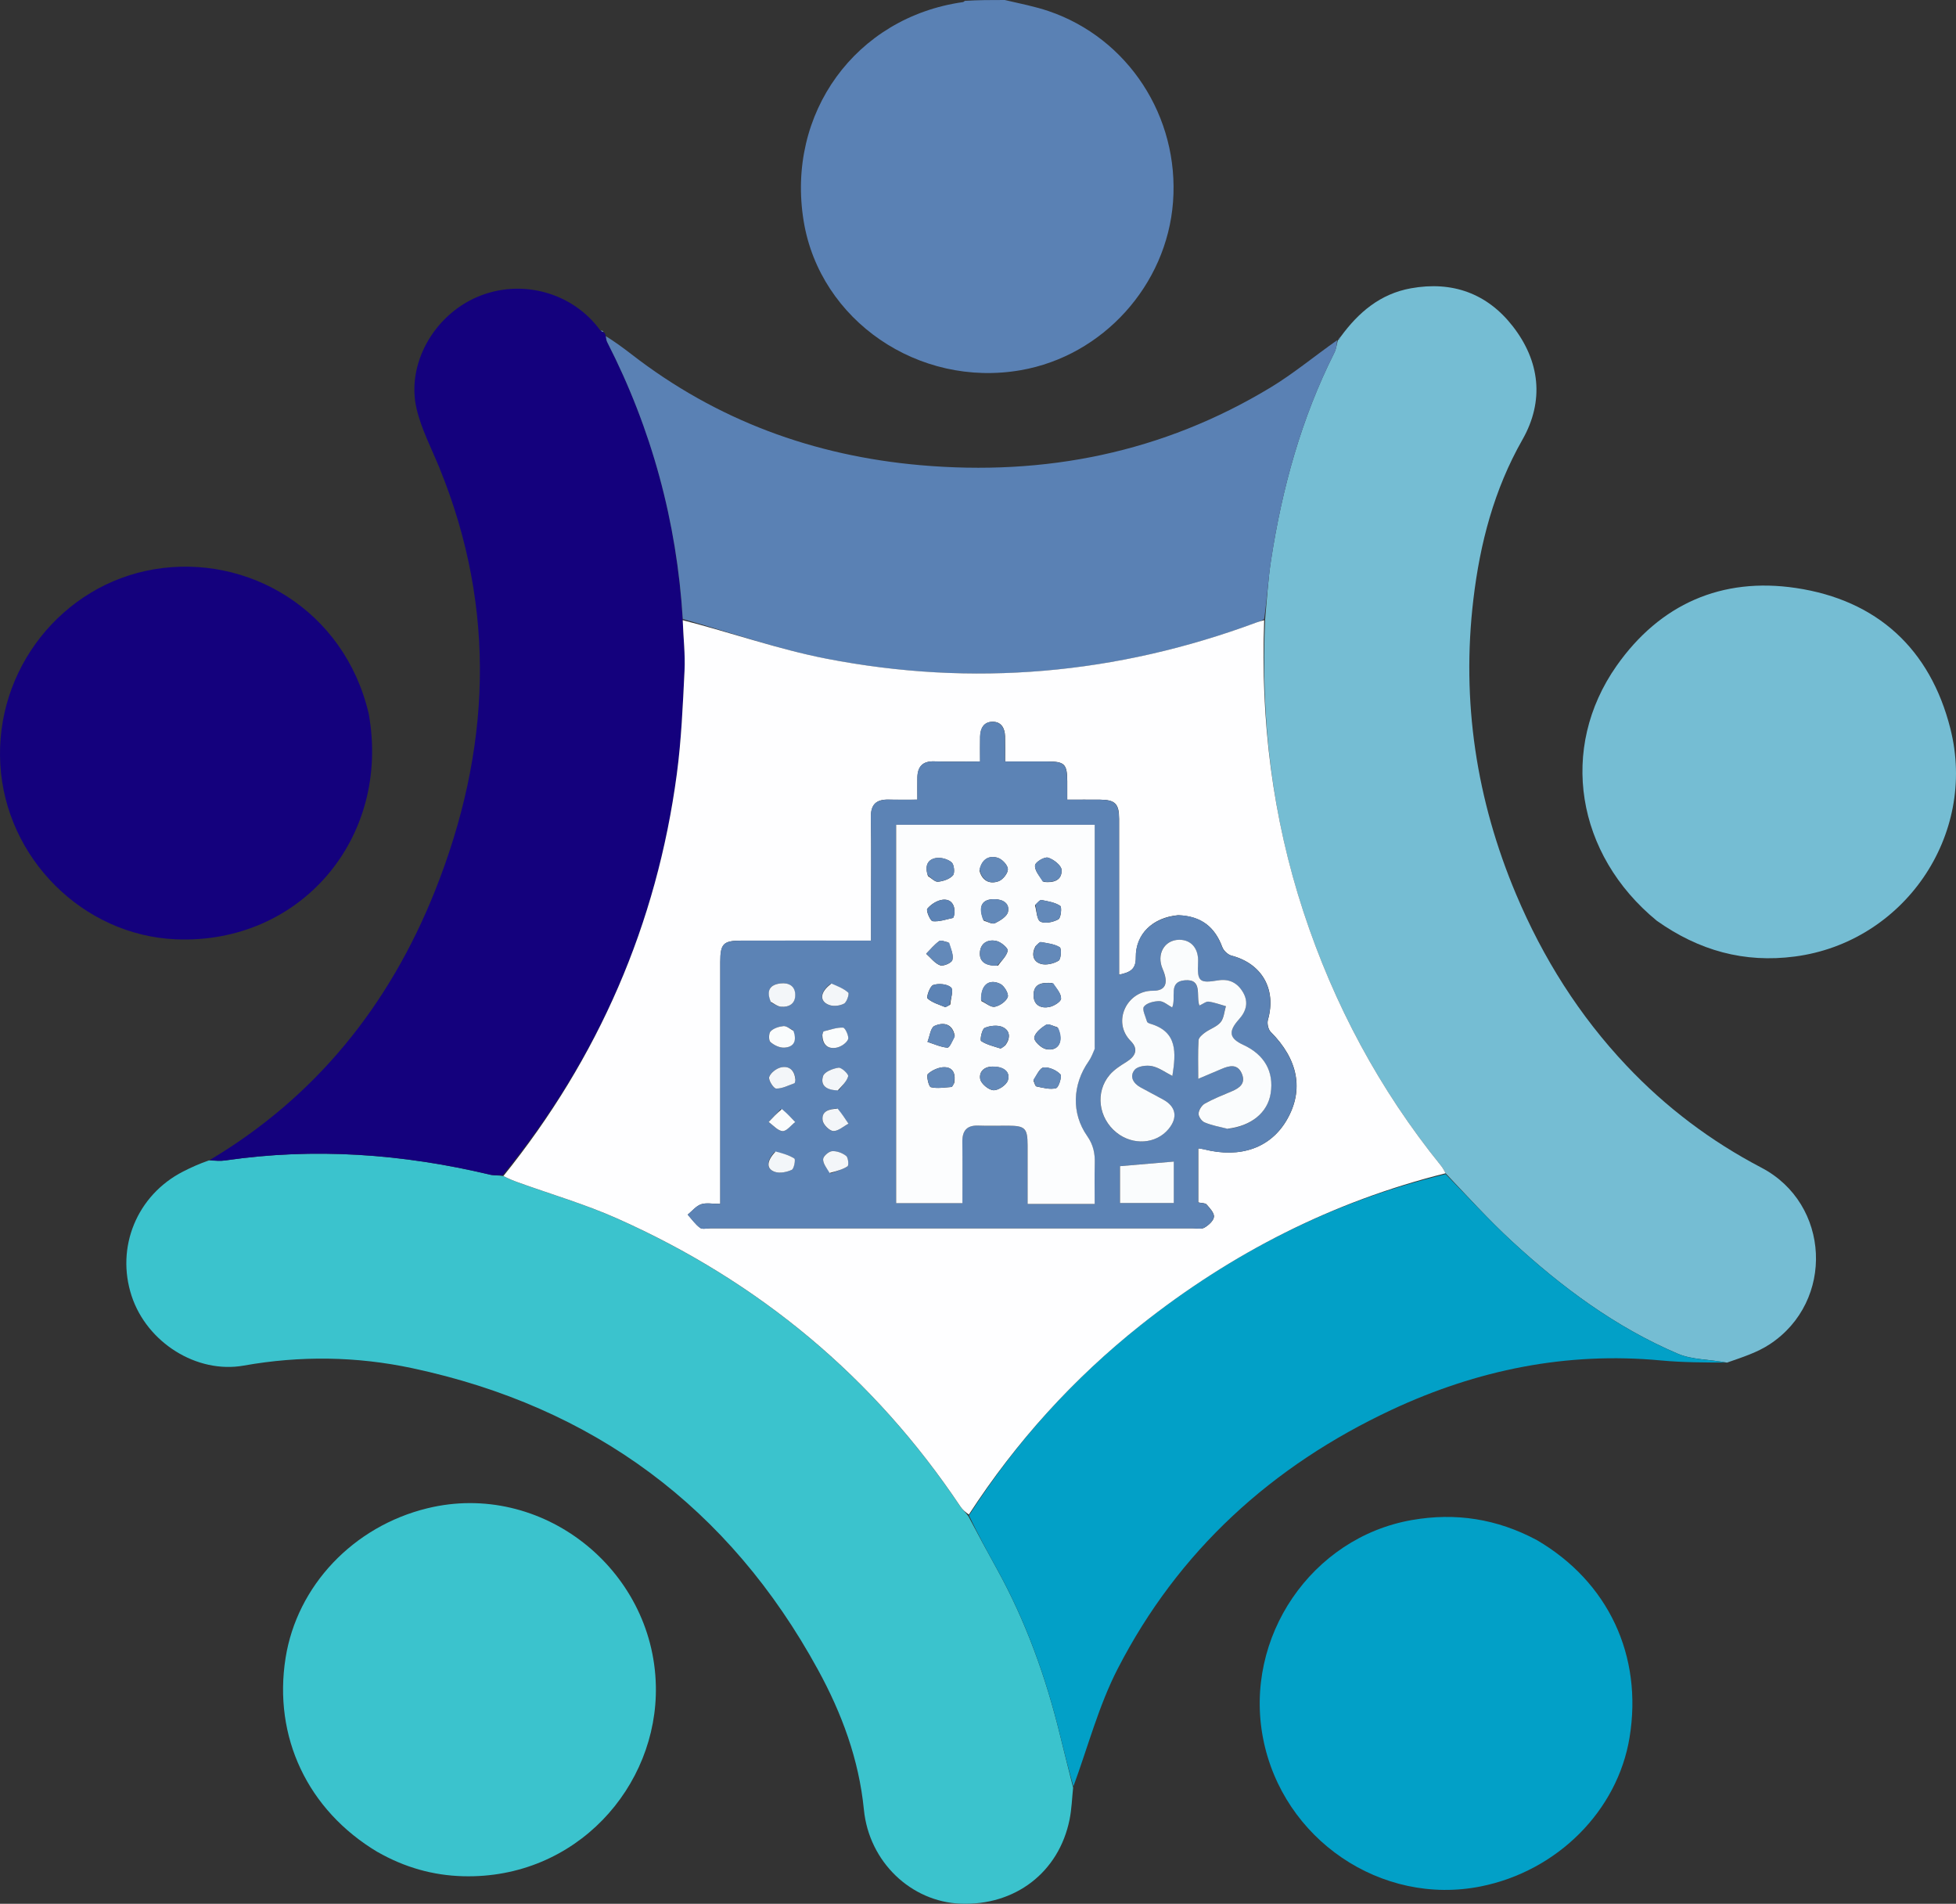 <?xml version="1.0" encoding="UTF-8"?>
<svg id="Ebene_2" data-name="Ebene 2" xmlns="http://www.w3.org/2000/svg" viewBox="0 0 724.5 705">
  <rect x="0" y="0" width="724.5" height="705" fill="#333333" stroke="none"/>
  <defs>
    <style>
      .cls-1 {
        fill: #3bc3cd;
      }

      .cls-2 {
        fill: #f3f6f9;
      }

      .cls-3 {
        fill: #fefeff;
      }

      .cls-4 {
        fill: #75bdd3;
      }

      .cls-5 {
        fill: #02a0c7;
      }

      .cls-6 {
        fill: #14017d;
      }

      .cls-7 {
        fill: #5c83b5;
      }

      .cls-8 {
        fill: #5a81b4;
      }

      .cls-9 {
        fill: #6389b9;
      }

      .cls-10 {
        fill: #fafcfd;
      }

      .cls-11 {
        fill: #fcfdfe;
      }
    </style>
  </defs>
  <g id="Layer_1" data-name="Layer 1">
    <path class="cls-8" d="m372.16,0c5.71,1.34,11.07,2.36,16.18,4.09,29.54,10.01,48.51,39.18,46.15,70.7-2.31,30.82-25.96,56.97-56.36,62.29-37.87,6.63-74.39-18.39-80.44-55.13-6.59-40,19.25-75.56,58.97-81.17.16-.02.32-.1.71-.46C362.31,0,367,0,372.16,0Z"/>
    <path class="cls-1" d="m397.49,661.94c-.42,3.96-.54,7.98-1.32,11.86-3.96,19.57-20.17,31.97-40.44,31.16-18.24-.73-33.84-15.43-35.75-34.85-1.84-18.61-8.21-35.7-16.99-51.75-32.89-60.18-83.24-97.41-150.28-111.7-20.64-4.4-41.52-4.68-62.44-.96-17.4,3.1-35.83-8.55-41.5-25.74-5.98-18.1,1.97-37.38,19.02-46.11,2.95-1.51,5.98-2.88,9.58-4.13,2.43.14,4.27.28,6.06.02,33.04-4.82,65.69-2.45,98.06,5.27,1.51.36,3.14.16,4.94.52,1.91.96,3.58,1.66,5.27,2.28,12.34,4.46,25.01,8.15,36.96,13.47,52.48,23.4,95.07,58.77,127.07,106.66.8,1.19,1.95,2.15,2.97,3.57,3.54,6.72,7.01,13.11,10.53,19.48,10.72,19.39,18.14,40.03,23.38,61.5,1.59,6.5,3.24,12.98,4.86,19.47Z"/>
    <path class="cls-4" d="m496.61,124.67c6.58-9,14.62-15.86,26-17.91,15.33-2.76,28.21,1.89,37.67,14,10.13,12.96,11.8,27.69,3.63,42.05-10.52,18.48-15.71,38.42-18.17,59.13-4.48,37.78,1.07,74.29,15.86,109.33,9.93,23.51,23.31,44.8,40.92,63.42,14.56,15.4,31.16,27.91,49.91,37.72,25.51,13.35,27.25,49.48,3.08,65.39-4.63,3.05-10.11,4.8-15.85,6.8-6.5-1.26-12.85-1.02-18.13-3.27-23.18-9.87-43.18-24.75-61.59-41.74-8.53-7.87-16.34-16.51-24.51-25.13-.57-1.14-1.05-2-1.67-2.76-22.83-28.2-39.69-59.68-50.99-94.1-11.52-35.08-15.91-71.15-14.16-108.41.69-7.48,1.08-14.58,2.15-21.59,4.11-26.79,11.25-52.68,23.48-77.01.72-1.42.89-3.12,1.32-4.69,0,0,.05.05.28-.07.41-.47.58-.83.74-1.18Z"/>
    <path class="cls-6" d="m186.21,435.22c-1.58-.06-3.21.13-4.72-.23-32.37-7.72-65.02-10.08-98.06-5.27-1.79.26-3.63.12-5.76-.13,39.35-23.44,66.53-57.36,83.38-99.51,20.75-51.91,23.15-104.37,1.68-156.91-2.94-7.19-6.64-14.23-8.41-21.72-3.9-16.48,6.26-34.52,22.38-41.45,16.11-6.93,35.23-1.91,45.59,12.28.68.55.98.68,1.28.8.3.12.53.31.74,1.16.22,1.22.34,1.89.64,2.47,16.47,32.21,25.74,66.38,27.93,102.93.23,6.54.96,12.66.67,18.72-.63,12.79-1.16,25.63-2.86,38.3-7.42,55.56-29.01,105.09-64.46,148.54Z"/>
    <path class="cls-5" d="m535.46,434.81c8.14,8.29,15.96,16.93,24.48,24.8,18.41,16.99,38.41,31.87,61.59,41.74,5.28,2.25,11.63,2.01,17.75,3.23-7.84-.03-15.97-.02-24.03-.78-35.02-3.3-68.25,3.51-99.83,18.29-44.3,20.74-78.96,52.21-101.43,95.89-7,13.6-10.97,28.76-16.41,43.58-1.71-6.11-3.36-12.59-4.95-19.09-5.24-21.47-12.66-42.11-23.38-61.5-3.52-6.36-7-12.75-10.35-19.77,17.52-27.35,38.63-50.68,63.59-70.49,33.65-26.71,71.11-45.77,112.97-55.9Z"/>
    <path class="cls-8" d="m252.9,229.21c-2.23-36.09-11.5-70.26-27.97-102.47-.3-.58-.41-1.26-.54-2.26,3.22,1.99,6.4,4.31,9.52,6.72,31.53,24.43,67.43,37.59,106.97,41.06,46.23,4.06,89.77-4.62,129.72-28.76,8.51-5.14,16.23-11.59,24.65-17.5-.09,1.51-.27,3.2-.99,4.63-12.24,24.33-19.38,50.22-23.48,77.01-1.07,7-1.47,14.11-2.55,21.64-1.17.71-1.97.93-2.75,1.22-51.88,19.28-105.12,23.98-159.38,13.44-18-3.5-35.48-9.73-53.19-14.71Z"/>
    <path class="cls-6" d="m136.56,264.23c8.35,46.25-25.48,85.6-71.47,83.61C30.75,346.36,2.15,317.88.12,283.13c-2.07-35.27,22.92-66.6,56.99-72.32,34.62-5.82,70.43,15.02,79.44,53.42Z"/>
    <path class="cls-5" d="m569.24,570.32c26.51,15.48,39.3,42.86,34.35,73.08-4.44,27.15-26.74,49.49-55.07,55.16-36.91,7.39-73.43-17.43-80.68-54.82-7.25-37.42,17.97-74.38,55.16-80.85,16.14-2.81,31.45-.48,46.24,7.43Z"/>
    <path class="cls-1" d="m139.84,685.83c-25.91-15.48-38.7-42.66-34.06-71.88,4.25-26.73,25.06-48.7,52.51-55.41,42.23-10.32,83.73,22.4,84.64,65.76.78,37.35-29.6,71.59-71.36,70.5-11.13-.29-21.67-3.24-31.72-8.98Z"/>
    <path class="cls-4" d="m613.69,340.98c-29.95-24.55-36.38-63.89-14.89-94.44,16.06-22.83,38.93-32.89,66.38-28.8,30.05,4.48,49.74,22.49,57.23,52.06,10.06,39.71-17.39,79.12-57.56,84.41-18.85,2.48-35.57-2.2-51.16-13.23Z"/>
    <path class="cls-8" d="m496.34,124.82c.09.21-.08.56-.51,1.04-.1-.21.08-.55.51-1.04Z"/>
    <path class="cls-8" d="m223.54,122.81c-.28.17-.58.04-.97-.33.26-.15.61-.06.97.33Z"/>
    <path class="cls-3" d="m252.86,229.66c17.76,4.53,35.23,10.76,53.24,14.26,54.25,10.54,107.5,5.84,159.38-13.44.78-.29,1.58-.51,2.77-.81-1.37,36.8,3.02,72.87,14.54,107.95,11.3,34.42,28.16,65.89,50.99,94.1.61.76,1.1,1.62,1.67,2.76-41.84,10.47-79.3,29.52-112.95,56.23-24.95,19.81-46.07,43.14-63.63,70.14-1.17-.78-2.32-1.74-3.11-2.93-32.01-47.89-74.6-83.27-127.07-106.66-11.95-5.33-24.62-9.01-36.96-13.47-1.7-.61-3.37-1.32-5.27-2.28,35.23-43.75,56.81-93.28,64.23-148.84,1.69-12.67,2.23-25.51,2.86-38.3.3-6.06-.44-12.18-.67-18.72m183.36,109.27c-9.27.89-15.64,6.92-15.52,15.64.06,4.58-2.31,5.53-6.2,6.39,0-2.1,0-3.9,0-5.7,0-17.33.02-34.66,0-51.99,0-5.63-1.46-7.08-7.04-7.14-3.94-.04-7.87,0-12.16,0,0-2.72.01-4.7,0-6.68-.04-6.57-.93-7.45-7.53-7.46-5.08-.01-10.15,0-15.49,0,0-3.67.06-6.5-.02-9.32-.08-3.02-1.41-5.42-4.64-5.39-3.22.02-4.52,2.44-4.59,5.45-.07,2.94-.01,5.88-.01,9.26-6.11,0-11.58.12-17.05-.04-4.28-.12-6.1,1.99-6.18,6-.05,2.6,0,5.19,0,8.18-4,0-7.31.07-10.61-.02-4.52-.11-6.68,1.69-6.6,6.53.2,11.49.07,22.99.07,34.49,0,3.61,0,7.22,0,11.2-16.47,0-32.28-.02-48.08,0-6.67.01-7.77,1.16-7.78,7.9,0,27.83,0,55.65,0,83.48,0,1.92,0,3.84,0,6.12-2.91,0-5.24-.52-7.15.15-1.86.65-3.29,2.5-4.92,3.83,1.5,1.66,2.82,3.58,4.59,4.89.87.64,2.59.15,3.92.15,59.49,0,118.97,0,178.46,0,1.5,0,3.28.43,4.42-.23,1.52-.88,3.39-2.54,3.53-4.02.14-1.44-1.55-3.21-2.74-4.56-.51-.58-1.79-.48-3.09-.76v-20.04c1.15.19,1.64.24,2.11.36,13.61,3.46,24.78-.54,30.79-11.03,6.3-10.99,4.1-22.28-6.06-32.45-.93-.94-1.39-3.15-1.02-4.47,3.22-11.28-2.19-20.81-13.48-23.76-1.36-.35-2.94-1.84-3.43-3.17-2.73-7.33-7.66-11.5-16.47-11.8Z"/>
    <path class="cls-7" d="m436.65,338.92c8.38.31,13.31,4.48,16.04,11.81.5,1.33,2.08,2.82,3.43,3.17,11.29,2.95,16.7,12.48,13.48,23.76-.38,1.32.08,3.53,1.02,4.47,10.16,10.17,12.36,21.46,6.06,32.45-6.01,10.49-17.18,14.49-30.79,11.03-.47-.12-.96-.16-2.11-.36v20.04c1.3.29,2.58.19,3.09.76,1.19,1.36,2.88,3.12,2.74,4.56-.14,1.48-2.01,3.14-3.53,4.02-1.14.66-2.92.23-4.42.23-59.49,0-118.97,0-178.46,0-1.33,0-3.05.49-3.92-.15-1.77-1.3-3.08-3.22-4.59-4.89,1.62-1.33,3.06-3.18,4.92-3.83,1.91-.66,4.24-.15,7.15-.15,0-2.28,0-4.2,0-6.12,0-27.83,0-55.65,0-83.48,0-6.74,1.1-7.89,7.78-7.9,15.81-.03,31.61,0,48.08,0,0-3.98,0-7.59,0-11.2,0-11.5.14-23-.07-34.49-.09-4.84,2.08-6.64,6.6-6.53,3.3.08,6.61.02,10.61.02,0-2.98-.04-5.58,0-8.18.08-4.01,1.9-6.12,6.18-6,5.46.16,10.93.04,17.05.04,0-3.38-.05-6.32.01-9.26.07-3.02,1.37-5.43,4.59-5.45,3.23-.02,4.56,2.38,4.64,5.39.08,2.82.02,5.65.02,9.32,5.34,0,10.41,0,15.49,0,6.6.01,7.49.89,7.53,7.46.01,1.98,0,3.96,0,6.68,4.29,0,8.23-.03,12.16,0,5.58.06,7.04,1.5,7.04,7.14.02,17.33,0,34.66,0,51.99,0,1.8,0,3.6,0,5.7,3.89-.86,6.27-1.82,6.2-6.39-.12-8.72,6.25-14.75,15.95-15.65m-31.16,49.01v-82.5h-73.55v140.12h24.55c0-7.75.06-15.21-.03-22.66-.05-4.13,1.61-6.23,5.94-6.06,3.66.15,7.33.01,11,.03,6.3.03,7.2.92,7.23,7.25.03,7.11,0,14.21,0,21.74h24.85c0-5.41-.1-10.21.03-15,.1-3.73-.52-6.9-2.82-10.18-5.94-8.49-5.43-19.11.53-27.61.92-1.31,1.52-2.84,2.27-5.14m49.56,30.07c8.5-1.02,14.47-6.02,15.59-13.05,1.28-8.09-2.27-14.39-10.15-18.02-5.18-2.39-5.64-4.92-1.61-9.41,2.73-3.05,3.66-6.39,1.52-10.05-2.03-3.48-5.1-5.09-9.25-4.41-6.97,1.14-7.74.41-7.39-6.77.25-5.05-2.59-8.36-7.08-8.27-5.46.11-8.41,5.4-6.05,10.82,2.27,5.2,1.19,8.11-3.64,8.06-9.55-.09-15.26,11.5-8.17,18.63,2.92,2.93,1.84,5.6-1.56,7.7-2.23,1.38-4.58,2.86-6.25,4.83-5.42,6.39-4.16,15.98,2.53,21.35,6.07,4.87,14.69,4.28,19.3-1.33,3.51-4.26,2.76-8.3-2.04-10.9-2.78-1.51-5.57-2.98-8.35-4.5-2.77-1.51-4.17-4.13-2.17-6.51,1.14-1.36,4.36-1.76,6.4-1.36,2.59.52,4.94,2.3,7.56,3.63,1.35-8.65,1.95-16.34-8.15-19.32-.46-.14-1.14-.42-1.24-.77-.55-1.89-1.91-4.55-1.15-5.56,1.05-1.39,3.74-2.05,5.72-2.04,1.57,0,3.14,1.49,4.74,2.34,1.63-3.74-1.6-9.52,4.65-10.06,6.78-.59,4.1,5.7,5.43,9.36,1.39-.63,2.47-1.57,3.42-1.45,2.17.28,4.27,1.09,6.4,1.68-.61,2.02-.72,4.45-1.96,5.94-1.41,1.7-3.91,2.46-5.78,3.83-1,.73-2.35,1.85-2.4,2.86-.26,4.52-.11,9.06-.11,14.27,3.54-1.5,6.12-2.57,8.69-3.68,3.01-1.3,5.99-1.91,7.52,1.91,1.4,3.49-.88,5.16-3.76,6.38-3.37,1.43-6.79,2.78-9.98,4.55-1.16.65-2.25,2.37-2.34,3.68-.07,1.08,1.13,2.82,2.19,3.28,2.56,1.1,5.36,1.61,8.91,2.37m-20.28,15.77v-3.62c-6.86.58-13.32,1.13-19.92,1.7v13.65h19.92c0-3.84,0-7.32,0-11.73m-149.02-62.45c1.17.52,2.3,1.39,3.5,1.48,3.03.24,5.31-1.11,5.29-4.38-.02-3.32-2.42-4.58-5.4-4.25-3.96.43-5.45,2.65-3.4,7.15m1.19,55.27c-3.04,3.36-3.18,6.24.07,7.36,1.83.64,4.42.11,6.27-.75.85-.39,1.44-3.87.98-4.17-1.96-1.29-4.35-1.92-7.31-2.44m7.68-27.12c-.3-3.3-2.43-4.84-5.35-4.2-1.71.38-3.83,2.01-4.36,3.56-.37,1.09,1.58,4.24,2.57,4.28,2.24.08,4.53-1.18,6.79-1.96.18-.06.2-.59.36-1.68m12.97-35.14c-3.9,2.99-4.21,6.46-.47,7.84,1.61.59,3.99.32,5.52-.5,1.03-.56,2-3.66,1.56-4.06-1.62-1.5-3.84-2.35-6.61-3.27m3.11,39.4c1.23-1.71,2.97-3.28,3.45-5.18.2-.77-2.46-3.3-3.57-3.16-2.08.28-5.22,1.53-5.72,3.08-1.21,3.75,1.59,5.23,5.84,5.26m-3.05,30.78c2.13-.82,4.42-1.39,6.27-2.61.52-.34.27-3.26-.5-3.86-1.4-1.09-3.51-1.88-5.24-1.75-1.24.1-3.26,1.87-3.3,2.96-.07,1.62,1.31,3.3,2.78,5.26m2.26-24.03c-2.87.19-5.72,1-5.21,4.44.23,1.55,2.49,3.84,3.93,3.91,1.83.09,3.76-1.72,5.65-2.71-1.22-1.82-2.44-3.64-4.37-5.64m-16.27-29.09c-1.17-.51-2.4-1.52-3.51-1.41-1.65.18-3.58.79-4.7,1.91-.72.72-.78,3.34-.09,3.96,1.3,1.18,3.38,2.18,5.08,2.1,3.57-.16,4.83-2.44,3.22-6.57m-4.45,29.31c-1.5,1.6-3,3.2-4.51,4.8,1.73,1.21,3.41,3.27,5.19,3.36,1.5.08,3.11-2.15,4.67-3.35-1.51-1.6-3.02-3.19-5.36-4.81m15.34-27.11c.11,3.41,2.19,4.95,5.22,4.41,1.65-.29,3.75-1.66,4.36-3.09.46-1.08-1.06-4.3-1.82-4.35-2.37-.13-4.79.78-7.18,1.36-.2.05-.29.56-.57,1.68Z"/>
    <path class="cls-11" d="m405.48,388.36c-.75,1.86-1.35,3.39-2.27,4.7-5.95,8.5-6.47,19.12-.53,27.61,2.3,3.29,2.93,6.46,2.82,10.18-.13,4.79-.03,9.58-.03,15h-24.85c0-7.53.02-14.63,0-21.74-.02-6.33-.93-7.22-7.23-7.25-3.67-.02-7.34.11-11-.03-4.33-.17-5.99,1.93-5.94,6.06.09,7.46.03,14.91.03,22.66h-24.55v-140.12h73.55c0,27.63,0,55.06,0,82.93m-51.85-4.78c-.82-4.65-4.3-5.09-7.5-3.66-1.45.65-1.76,3.86-2.59,5.91,2.45.78,4.86,1.92,7.36,2.13.8.07,1.81-2.33,2.73-4.38m16.04-26.01c1.28-1.82,3.16-3.51,3.58-5.5.19-.91-2.3-3.07-3.9-3.53-3.02-.85-5.94.42-6.35,3.75-.49,3.96,2.23,5.46,6.67,5.28m2.67,29.56c1.95-2.55,1.91-5.37-.85-6.73-1.84-.91-4.8-.61-6.77.26-1.03.45-1.81,4.52-1.31,4.85,2.06,1.36,4.63,1.95,7.05,2.72.34.11.88-.38,1.88-1.1m17.38-23.1c-3.55-.24-7,.02-6.88,4.72.09,3.58,2.85,4.79,5.91,4.14,1.65-.35,4.22-1.95,4.26-3.06.06-1.85-1.58-3.76-3.29-5.8m-6.36-28.77c.62,2.1.66,5.34,2.01,6.02,1.71.87,4.77.2,6.66-.85.94-.52,1.34-4.53.66-4.98-1.94-1.29-4.53-1.68-6.92-2.16-.56-.11-1.33.83-2.4,1.97m3.22-8.68c3.52.41,6.81-.47,6.61-4.44-.08-1.68-2.99-3.94-5.02-4.54-1.31-.39-4.67,1.63-4.8,2.82-.2,1.87,1.55,3.95,3.2,6.16m-23.79-4.2c.99,3.83,3.77,5.14,7.12,3.94,1.56-.56,3.47-3,3.4-4.49-.07-1.51-2.17-3.71-3.8-4.19-3.14-.91-5.83.38-6.72,4.74m20.71,28.09c-1.47,2.84-.95,5.57,2,6.46,1.97.59,4.79-.07,6.61-1.18.9-.55,1.11-4.54.4-4.97-1.97-1.22-4.57-1.46-6.95-1.91-.46-.09-1.08.64-2.06,1.61m8.15,29.92c-1.42-.35-3.29-1.43-4.18-.89-1.85,1.12-4.12,2.95-4.39,4.76-.18,1.23,2.55,3.85,4.32,4.23,4.61.99,6.86-2.85,4.24-8.09m-40.43-31.45c-1.13-.19-2.66-.93-3.32-.46-1.81,1.29-3.25,3.09-4.84,4.69,1.7,1.5,3.19,3.55,5.17,4.28,1.2.44,4.25-.89,4.52-1.94.49-1.87-.48-4.14-1.53-6.58m-7.46-24.5c1.24.74,2.56,2.19,3.7,2.07,1.95-.21,4.29-.97,5.5-2.35.78-.88.46-4.02-.49-4.83-1.39-1.2-3.9-1.89-5.74-1.59-3.11.49-4.29,2.86-2.97,6.7m19.74,46.25c1.67.78,3.52,2.41,4.98,2.12,1.85-.37,4.25-2.01,4.8-3.65.41-1.22-1.33-4.14-2.81-4.84-4.28-2.03-7.34.58-6.96,6.37m.92-29.75c1.39.36,3.11,1.41,4.09.93,1.91-.93,4.47-2.49,4.84-4.2.67-3.03-1.71-4.61-4.84-4.69-4.71-.13-6.4,2.53-4.1,7.96m3.72,54.04c-3.31-.24-5.56,1.66-5.07,4.57.29,1.72,3.1,4.06,4.89,4.16,1.78.11,4.77-1.88,5.34-3.58.97-2.9-1.04-4.98-5.16-5.16m14.66,5.23c.37.74.63,2.02,1.13,2.12,2.4.47,5.03,1.24,7.23.63,1.02-.28,2.26-4.44,1.6-5.13-1.44-1.51-4.08-2.69-6.13-2.55-1.39.1-2.6,2.68-3.83,4.93m-29.36.86c.56-2.99-.11-5.73-3.46-5.87-2.11-.09-4.66,1.05-6.26,2.48-.67.59.28,4.71,1.07,4.91,2.4.59,5.08.08,7.65-.07.22-.01.42-.48,1-1.45m-1.44-29.07c.16-2.2,1.26-5.42.25-6.35-1.39-1.29-4.61-1.55-6.59-.89-1.21.4-2.6,4.51-2.1,4.97,1.69,1.55,4.18,2.24,6.4,3.16.34.14.91-.28,2.04-.89m1.58-33.7c.2-3.17-1.23-5.47-4.41-5.12-2.06.23-4.35,1.71-5.69,3.33-.53.65,1.08,4.51,1.97,4.61,2.44.27,5.01-.67,7.51-1.2.2-.04.31-.55.61-1.63Z"/>
    <path class="cls-10" d="m454.63,417.99c-3.13-.75-5.93-1.27-8.49-2.36-1.06-.46-2.27-2.2-2.19-3.28.09-1.3,1.18-3.03,2.34-3.68,3.18-1.77,6.61-3.13,9.98-4.55,2.88-1.22,5.15-2.89,3.76-6.38-1.53-3.82-4.51-3.21-7.52-1.91-2.57,1.1-5.15,2.18-8.69,3.68,0-5.21-.15-9.75.11-14.27.06-1.01,1.4-2.13,2.4-2.86,1.88-1.37,4.37-2.13,5.78-3.83,1.24-1.49,1.35-3.92,1.96-5.94-2.13-.59-4.23-1.4-6.4-1.68-.94-.12-2.03.82-3.42,1.45-1.33-3.66,1.35-9.95-5.43-9.36-6.26.54-3.02,6.32-4.65,10.06-1.6-.85-3.17-2.33-4.74-2.34-1.98,0-4.68.65-5.72,2.04-.76,1.01.61,3.67,1.15,5.56.1.35.78.63,1.24.77,10.1,2.98,9.5,10.67,8.15,19.32-2.62-1.32-4.96-3.1-7.56-3.63-2.04-.41-5.26,0-6.4,1.36-2,2.39-.61,5,2.17,6.51,2.78,1.51,5.57,2.99,8.35,4.5,4.79,2.6,5.54,6.65,2.04,10.9-4.62,5.61-13.23,6.2-19.3,1.33-6.69-5.37-7.96-14.96-2.53-21.35,1.67-1.97,4.02-3.45,6.25-4.83,3.4-2.1,4.48-4.76,1.56-7.7-7.1-7.13-1.38-18.72,8.17-18.63,4.82.05,5.91-2.85,3.64-8.06-2.36-5.42.6-10.72,6.05-10.82,4.49-.09,7.33,3.23,7.08,8.27-.35,7.18.42,7.92,7.39,6.77,4.15-.68,7.22.93,9.25,4.41,2.14,3.66,1.22,7-1.52,10.05-4.03,4.49-3.57,7.02,1.61,9.41,7.88,3.63,11.43,9.94,10.15,18.02-1.12,7.03-7.09,12.04-16.01,13.05Z"/>
    <path class="cls-10" d="m434.77,434.24c0,3.95,0,7.42,0,11.26h-19.92v-13.65c6.6-.56,13.06-1.11,19.92-1.7,0,.7,0,2.16,0,4.08Z"/>
    <path class="cls-2" d="m285.51,371.01c-1.81-4.19-.31-6.41,3.65-6.84,2.98-.32,5.38.93,5.4,4.25.02,3.27-2.26,4.62-5.29,4.38-1.2-.1-2.34-.97-3.75-1.79Z"/>
    <path class="cls-2" d="m287.3,426.42c2.6.7,4.99,1.32,6.95,2.62.46.31-.12,3.78-.98,4.17-1.85.86-4.43,1.38-6.27.75-3.24-1.12-3.1-4,.29-7.53Z"/>
    <path class="cls-2" d="m294.6,399.86c-.12.7-.15,1.23-.33,1.29-2.25.78-4.55,2.04-6.79,1.96-.99-.04-2.94-3.19-2.57-4.28.53-1.55,2.65-3.18,4.36-3.56,2.92-.64,5.05.89,5.32,4.59Z"/>
    <path class="cls-2" d="m307.98,364.24c2.38,1.01,4.6,1.86,6.22,3.36.44.41-.53,3.51-1.56,4.06-1.52.82-3.9,1.1-5.52.5-3.73-1.38-3.43-4.85.86-7.93Z"/>
    <path class="cls-2" d="m310.33,403.79c-3.87-.09-6.66-1.57-5.46-5.32.5-1.55,3.63-2.8,5.72-3.08,1.11-.15,3.77,2.39,3.57,3.16-.49,1.9-2.22,3.48-3.83,5.24Z"/>
    <path class="cls-2" d="m307.3,434.36c-1.12-1.81-2.49-3.49-2.42-5.1.05-1.09,2.06-2.86,3.3-2.96,1.73-.14,3.84.65,5.24,1.75.78.6,1.03,3.52.5,3.86-1.86,1.23-4.15,1.79-6.63,2.46Z"/>
    <path class="cls-2" d="m310.28,410.57c1.58,1.91,2.8,3.73,4.01,5.55-1.89.99-3.82,2.81-5.65,2.71-1.43-.07-3.7-2.36-3.93-3.91-.51-3.44,2.33-4.25,5.56-4.35Z"/>
    <path class="cls-10" d="m293.88,381.73c1.39,3.8.12,6.08-3.45,6.23-1.7.08-3.78-.92-5.08-2.1-.68-.62-.63-3.23.09-3.96,1.11-1.12,3.04-1.74,4.7-1.91,1.11-.12,2.34.9,3.74,1.74Z"/>
    <path class="cls-10" d="m289.61,410.71c1.93,1.61,3.44,3.2,4.94,4.8-1.56,1.2-3.18,3.43-4.67,3.35-1.78-.09-3.47-2.15-5.19-3.36,1.5-1.6,3-3.2,4.92-4.79Z"/>
    <path class="cls-10" d="m304.61,383.18c.21-.71.3-1.22.5-1.27,2.39-.57,4.82-1.49,7.18-1.36.76.04,2.28,3.27,1.82,4.35-.61,1.43-2.7,2.8-4.36,3.09-3.04.54-5.11-1-5.15-4.82Z"/>
    <path class="cls-9" d="m353.63,383.97c-.92,1.66-1.93,4.06-2.73,3.99-2.5-.21-4.91-1.35-7.36-2.13.83-2.05,1.13-5.26,2.59-5.91,3.2-1.43,6.68-.99,7.5,4.05Z"/>
    <path class="cls-9" d="m369.3,357.61c-4.07.14-6.78-1.36-6.3-5.32.41-3.33,3.32-4.61,6.35-3.75,1.6.45,4.1,2.62,3.9,3.53-.42,2-2.3,3.69-3.95,5.55Z"/>
    <path class="cls-9" d="m372.07,387.38c-.72.47-1.26.95-1.6.84-2.42-.77-5-1.36-7.05-2.72-.5-.33.28-4.4,1.31-4.85,1.97-.87,4.93-1.16,6.77-.26,2.76,1.36,2.8,4.18.57,6.98Z"/>
    <path class="cls-9" d="m390.12,364.11c1.32,1.96,2.95,3.87,2.9,5.72-.03,1.1-2.61,2.71-4.26,3.06-3.07.65-5.82-.56-5.91-4.14-.12-4.7,3.33-4.96,7.28-4.64Z"/>
    <path class="cls-9" d="m383.56,334.91c.87-.8,1.64-1.74,2.2-1.63,2.39.48,4.98.87,6.92,2.16.68.45.28,4.46-.66,4.98-1.89,1.05-4.95,1.72-6.66.85-1.34-.68-1.39-3.92-1.81-6.37Z"/>
    <path class="cls-9" d="m386.22,326.46c-1.29-2.1-3.04-4.18-2.84-6.05.13-1.19,3.48-3.21,4.8-2.82,2.03.6,4.93,2.86,5.02,4.54.2,3.97-3.09,4.85-6.97,4.33Z"/>
    <path class="cls-9" d="m362.81,322c.88-3.99,3.57-5.28,6.71-4.37,1.63.47,3.73,2.68,3.8,4.19.07,1.5-1.83,3.93-3.4,4.49-3.35,1.2-6.13-.11-7.11-4.31Z"/>
    <path class="cls-9" d="m383.73,350.15c.76-.66,1.38-1.39,1.85-1.3,2.38.45,4.98.69,6.95,1.91.71.44.5,4.42-.4,4.97-1.82,1.11-4.64,1.78-6.61,1.18-2.95-.89-3.47-3.62-1.78-6.77Z"/>
    <path class="cls-9" d="m391.94,380.64c2.34,4.98.09,8.82-4.52,7.83-1.77-.38-4.5-2.99-4.32-4.23.26-1.81,2.54-3.64,4.39-4.76.89-.54,2.75.54,4.45,1.16Z"/>
    <path class="cls-9" d="m351.58,349.1c.71,2.27,1.68,4.53,1.18,6.41-.28,1.05-3.33,2.38-4.52,1.94-1.98-.73-3.47-2.79-5.17-4.28,1.59-1.6,3.03-3.4,4.84-4.69.66-.47,2.19.27,3.67.63Z"/>
    <path class="cls-9" d="m343.63,324.09c-1.18-3.5,0-5.86,3.11-6.36,1.84-.29,4.35.4,5.74,1.59.95.81,1.27,3.95.49,4.83-1.21,1.38-3.55,2.14-5.5,2.35-1.15.12-2.46-1.33-3.84-2.41Z"/>
    <path class="cls-9" d="m363.37,370.33c-.22-5.44,2.83-8.04,7.11-6.01,1.48.7,3.22,3.62,2.81,4.84-.55,1.63-2.94,3.28-4.8,3.65-1.46.29-3.3-1.34-5.13-2.47Z"/>
    <path class="cls-9" d="m364.16,340.65c-2.03-5.15-.35-7.81,4.37-7.68,3.13.08,5.51,1.66,4.84,4.69-.38,1.72-2.93,3.27-4.84,4.2-.98.48-2.7-.57-4.36-1.22Z"/>
    <path class="cls-9" d="m368.55,394.98c3.72.18,5.73,2.25,4.76,5.16-.57,1.7-3.56,3.68-5.34,3.58-1.79-.11-4.6-2.45-4.89-4.16-.5-2.91,1.76-4.8,5.47-4.57Z"/>
    <path class="cls-9" d="m382.79,399.82c1.26-1.86,2.47-4.44,3.86-4.54,2.05-.15,4.69,1.03,6.13,2.55.66.69-.58,4.85-1.6,5.13-2.2.61-4.83-.15-7.23-.63-.5-.1-.76-1.38-1.16-2.51Z"/>
    <path class="cls-9" d="m353.26,401.43c-.4.61-.59,1.08-.81,1.09-2.57.15-5.25.66-7.65.07-.79-.19-1.73-4.31-1.07-4.91,1.61-1.43,4.15-2.57,6.26-2.48,3.35.14,4.02,2.88,3.27,6.22Z"/>
    <path class="cls-7" d="m351.68,372.23c-.8.38-1.36.8-1.7.66-2.23-.92-4.71-1.61-6.4-3.16-.5-.46.9-4.57,2.1-4.97,1.98-.66,5.21-.4,6.59.89,1.01.94-.09,4.15-.59,6.58Z"/>
    <path class="cls-7" d="m353.52,338.7c-.23.68-.34,1.19-.54,1.23-2.51.52-5.08,1.46-7.51,1.2-.89-.1-2.51-3.96-1.97-4.61,1.34-1.62,3.63-3.11,5.69-3.33,3.18-.35,4.61,1.95,4.34,5.52Z"/>
  </g>
</svg>